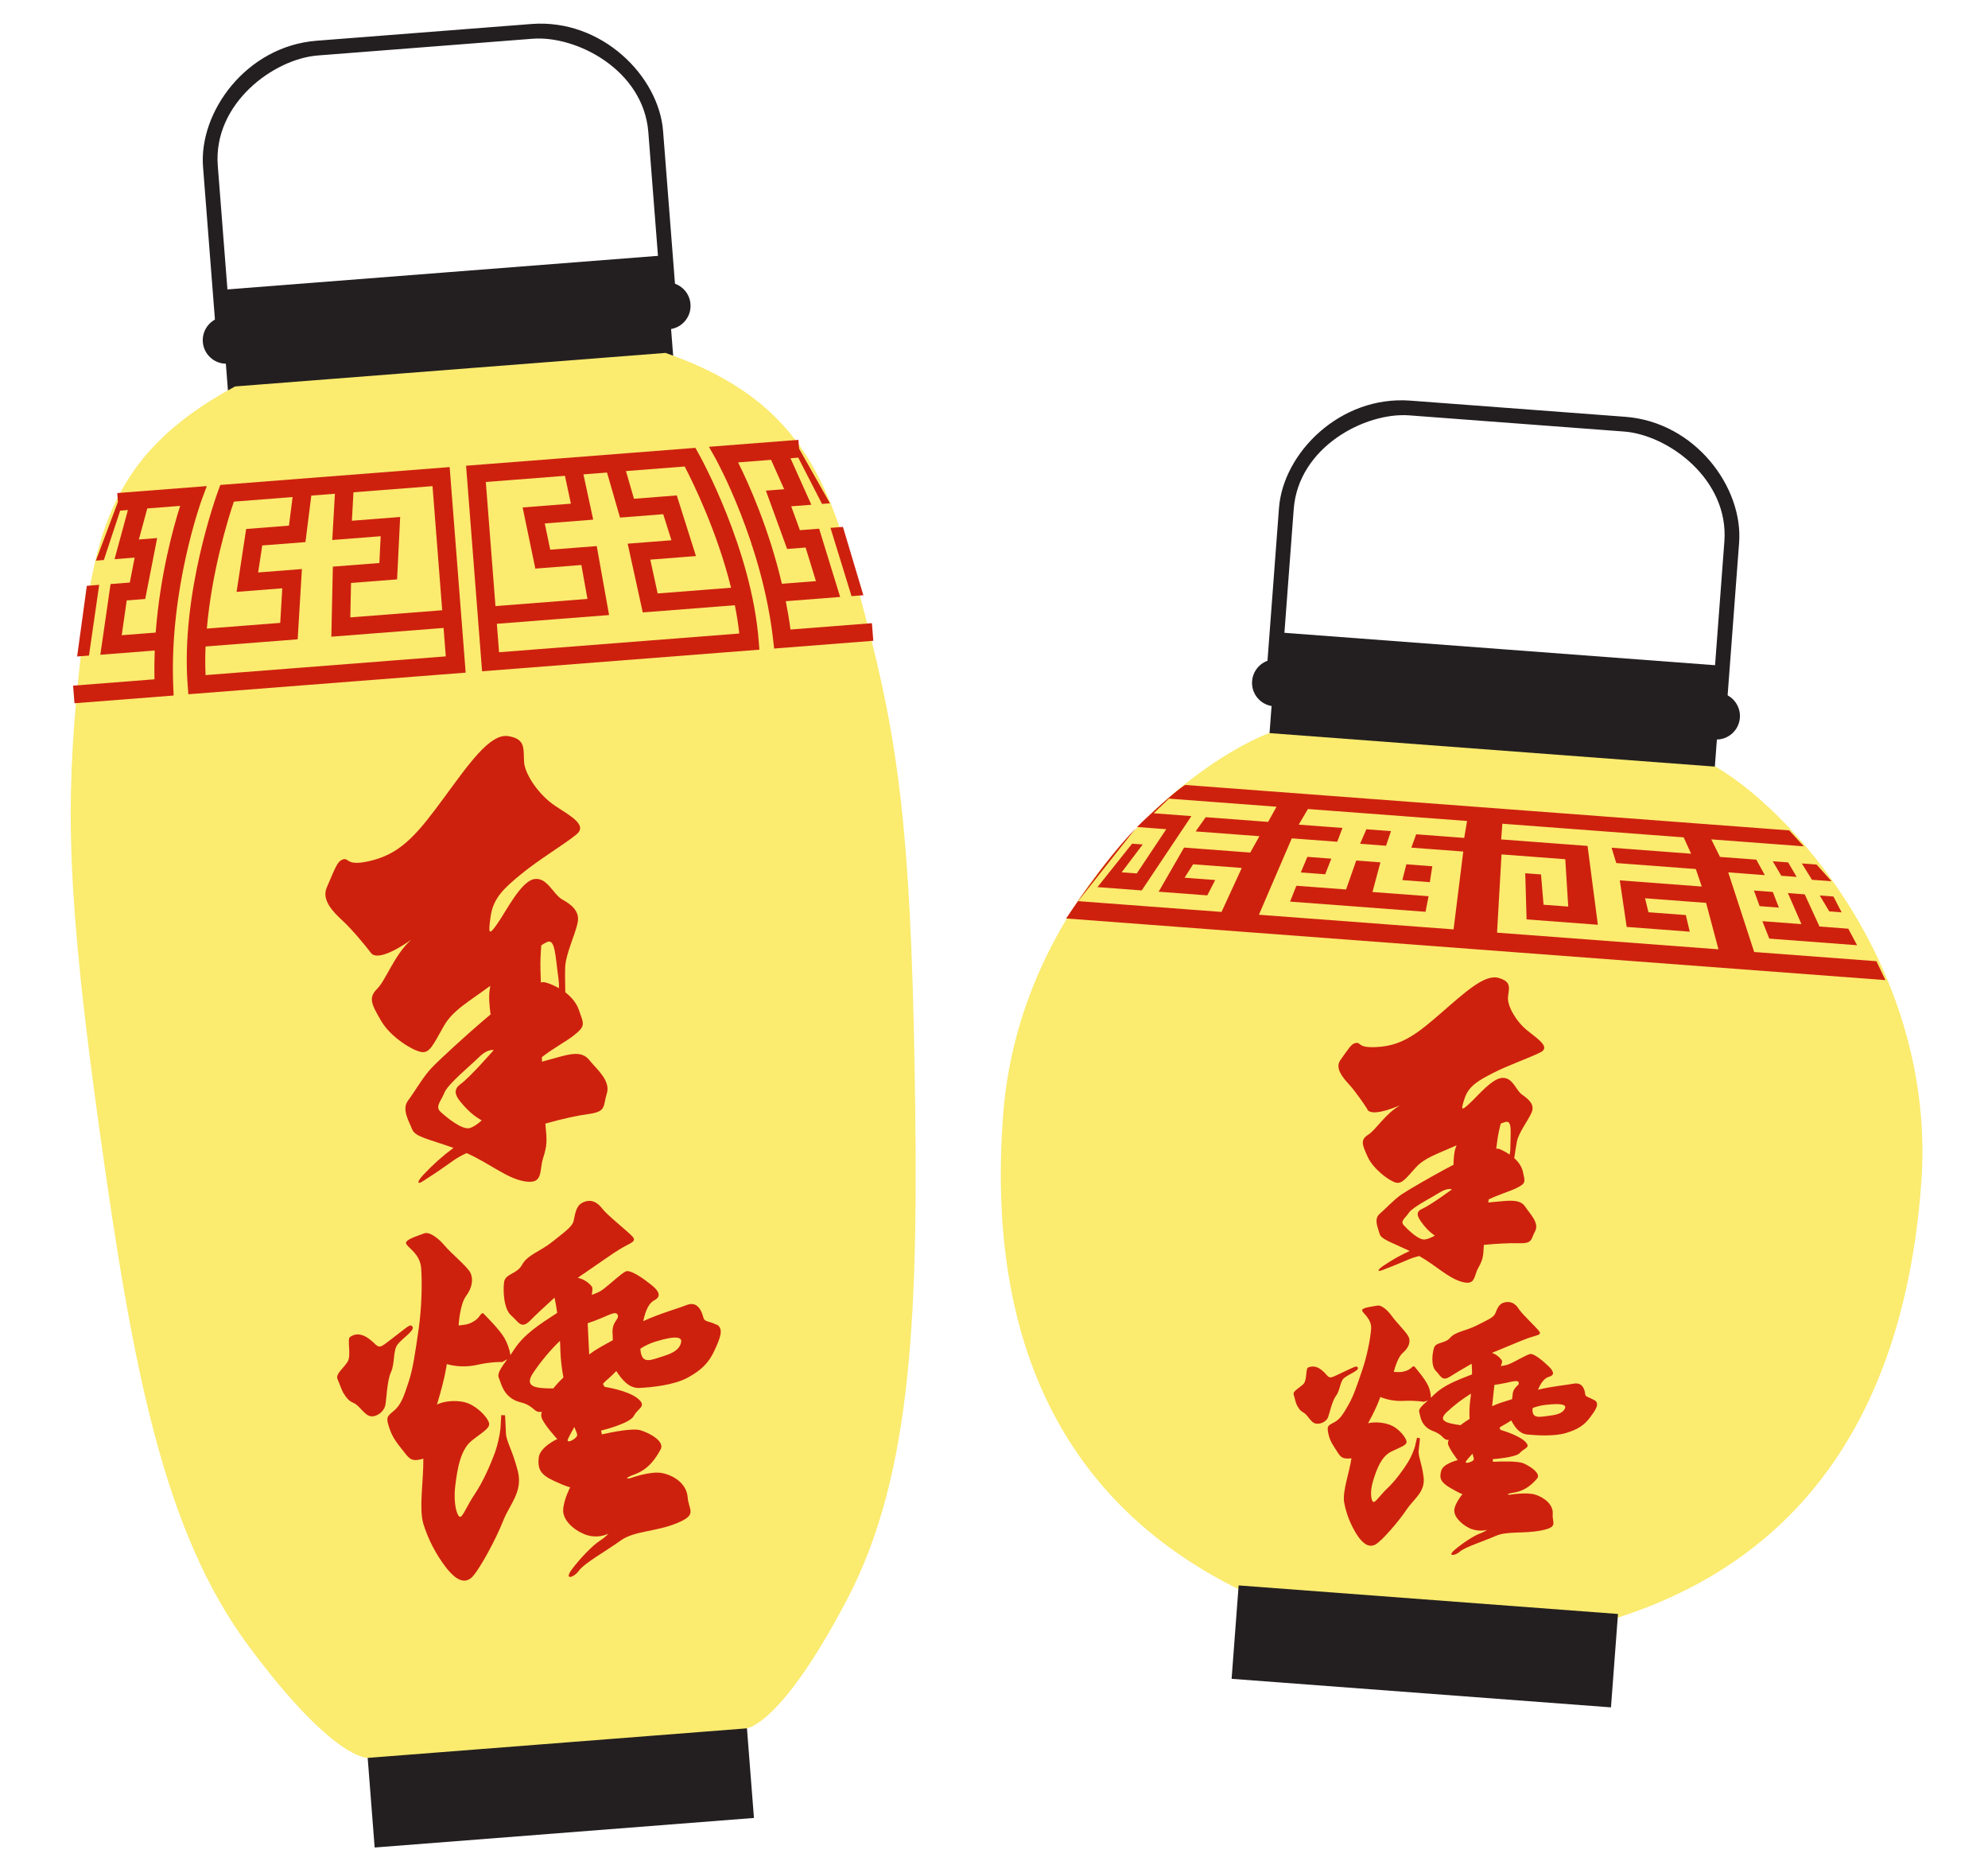 <svg width="113" height="106" viewBox="0 0 113 106" fill="none" xmlns="http://www.w3.org/2000/svg">
<path d="M12.964 20.667C13.7 20.61 14.25 19.967 14.193 19.231C14.135 18.496 13.493 17.946 12.757 18.003C12.021 18.06 11.472 18.703 11.529 19.439C11.586 20.174 12.229 20.724 12.964 20.667Z" fill="#231F20"/>
<path d="M20.883 99.693L21.296 105L42.855 103.32L42.441 98.014L20.883 99.693Z" fill="#231F20"/>
<path d="M25.165 15.494L12.512 16.48L12.958 22.21L38.265 20.238L37.819 14.508L25.165 15.494Z" fill="#231F20"/>
<path d="M38.461 17.34L37.623 17.406L36.852 7.513C36.577 3.977 32.77 2.007 30.27 2.202L18.06 3.153C15.559 3.348 12.104 5.884 12.379 9.419L13.15 19.312L12.312 19.378L11.541 9.484C11.298 6.356 14.003 2.626 17.995 2.315L30.204 1.364C34.192 1.053 37.446 4.318 37.69 7.447L38.461 17.34Z" fill="#231F20"/>
<path d="M38.02 18.715C38.756 18.658 39.306 18.015 39.248 17.279C39.191 16.544 38.548 15.994 37.813 16.051C37.077 16.108 36.527 16.751 36.584 17.487C36.642 18.222 37.285 18.772 38.02 18.715Z" fill="#231F20"/>
<path d="M42.453 98.223C42.453 98.223 44.397 98.072 48.16 90.881C51.923 83.689 52.22 74.299 51.988 60.727C51.757 47.155 51.048 42.065 49.154 34.901C47.261 27.738 45.873 22.86 37.83 20.057L13.361 21.963C5.848 25.983 5.238 31.016 4.472 38.386C3.706 45.757 3.799 50.895 5.672 64.339C7.545 77.783 9.293 87.015 14.124 93.537C18.956 100.058 20.899 99.907 20.899 99.907L42.458 98.227L42.453 98.223Z" fill="#FBEB6F"/>
<path d="M22.6 76.408C22.864 76.067 23.567 75.621 23.454 75.415C23.337 75.209 23.21 75.374 22.458 75.943C21.706 76.507 21.622 76.67 21.335 76.401C21.053 76.132 20.474 75.571 19.895 75.987C19.72 76.114 19.976 77.017 19.768 77.375C19.559 77.732 19.056 78.092 19.184 78.377C19.311 78.657 19.42 79.02 19.539 79.2C19.658 79.376 19.786 79.611 20.108 79.742C20.43 79.873 20.714 80.436 21.068 80.489C21.422 80.541 21.814 80.224 21.894 79.897C21.974 79.571 21.99 78.483 22.222 77.988C22.453 77.494 22.332 76.758 22.596 76.417L22.6 76.408Z" fill="#CD210E"/>
<path d="M21.081 54.155C21.303 54.458 22.007 54.361 23.358 53.421C22.398 54.297 21.95 55.68 21.438 56.196C20.926 56.712 21.11 57.064 21.66 58.012C22.21 58.959 23.46 59.705 23.943 59.789C24.426 59.874 24.623 59.374 25.216 58.333C25.735 57.416 26.601 56.961 27.868 56.028C27.854 56.113 27.839 56.194 27.832 56.267C27.777 56.642 27.814 57.123 27.885 57.653L27.411 58.053C26.498 58.836 24.995 60.204 24.528 60.696C24.06 61.187 23.575 62.038 23.193 62.549C22.815 63.054 23.256 63.74 23.425 64.178C23.594 64.616 24.328 64.723 25.775 65.238C25.174 65.685 24.614 66.184 24.1 66.73C23.706 67.131 23.674 67.37 24.047 67.126C24.42 66.882 24.806 66.645 25.68 66.021C25.943 65.828 26.226 65.667 26.523 65.534C27.855 66.13 28.778 66.951 29.787 67.134C30.911 67.337 30.636 66.562 30.869 65.823C31.102 65.085 31.099 64.878 30.998 63.858C31.938 63.591 32.846 63.394 33.421 63.319C34.497 63.176 34.26 62.883 34.493 62.145C34.726 61.406 33.877 60.73 33.531 60.285C33.184 59.84 32.748 59.811 31.922 60.031L30.808 60.337C30.81 60.253 30.807 60.164 30.801 60.081C31.444 59.575 32.181 59.189 32.594 58.862C33.317 58.3 33.183 58.209 32.906 57.405C32.769 57.003 32.477 56.659 32.132 56.395C32.126 55.945 32.109 55.398 32.124 54.997C32.145 54.241 32.694 53.119 32.835 52.438C32.971 51.758 32.441 51.39 31.943 51.109C31.445 50.827 31.088 49.819 30.35 49.965C29.607 50.107 28.787 51.755 28.287 52.472C27.79 53.19 27.738 53.114 27.892 52.061C28.046 51.008 28.681 50.453 29.651 49.657C30.618 48.861 32.131 47.95 32.764 47.425C33.398 46.9 32.487 46.41 31.568 45.807C30.649 45.205 29.845 44.029 29.79 43.321C29.735 42.613 29.927 41.995 28.886 41.836C27.845 41.673 26.631 43.445 25.232 45.344C23.834 47.244 22.894 48.438 21.226 48.88C19.559 49.326 19.895 48.668 19.443 48.863C19.153 48.987 19.029 49.397 18.571 50.444C18.272 51.146 18.918 51.816 19.477 52.329C20.035 52.841 20.86 53.856 21.081 54.151L21.081 54.155ZM26.529 63.014C26.777 63.277 27.064 63.499 27.381 63.676C27.117 63.916 26.86 64.075 26.69 64.113C26.253 64.228 25.347 63.476 25.033 63.181C24.719 62.885 25.067 62.592 25.261 62.101C25.454 61.61 26.778 60.529 27.247 60.063C27.716 59.596 28.064 59.679 28.064 59.679C28.064 59.679 26.73 61.215 26.156 61.631C25.585 62.046 26.092 62.542 26.525 63.014L26.529 63.014ZM30.72 55.089C30.709 54.635 30.729 54.178 30.769 53.724C30.873 53.653 30.986 53.59 31.104 53.534C31.565 53.342 31.563 54.341 31.741 55.596C31.768 55.783 31.779 55.976 31.772 56.162C31.534 56.025 31.281 55.914 31.014 55.838C30.924 55.815 30.831 55.814 30.744 55.837C30.73 55.489 30.726 55.232 30.72 55.089Z" fill="#CD210E"/>
<path d="M40.721 75.287C40.277 75.056 40.049 75.154 39.976 74.869C39.903 74.584 39.686 73.906 39.02 74.172C38.546 74.361 37.47 74.664 36.563 75.084C36.707 74.395 36.919 74.037 37.203 73.892C37.612 73.675 37.453 73.367 37.031 73.029C36.608 72.692 35.821 72.112 35.543 72.269C35.264 72.425 34.746 72.917 34.301 73.263C34.115 73.412 33.906 73.492 33.632 73.593C33.672 73.405 33.688 73.231 33.661 73.157C33.634 73.079 33.306 72.713 32.844 72.622C32.959 72.533 33.067 72.462 33.156 72.404C33.876 71.918 34.73 71.296 35.289 70.961C35.845 70.627 36.211 70.569 35.948 70.274C35.685 69.982 34.509 69.058 34.241 68.7C33.973 68.342 33.582 68.09 33.077 68.369C32.721 68.561 32.684 69.061 32.605 69.392C32.525 69.719 32.101 70.009 31.403 70.569C30.709 71.128 29.978 71.316 29.68 71.874C29.382 72.433 28.712 72.371 28.65 72.882C28.589 73.392 28.633 74.396 29.058 74.763C29.483 75.13 29.618 75.571 30.138 75.05C30.388 74.794 30.937 74.275 31.52 73.749C31.566 73.961 31.623 74.264 31.672 74.614C30.589 75.318 29.787 75.844 29.229 76.688L29.014 77.012C28.957 76.659 28.834 76.319 28.654 76.012C28.322 75.482 27.638 74.823 27.523 74.693C27.408 74.567 27.364 74.655 27.215 74.852C27.066 75.049 26.747 75.23 26.46 75.281L26.068 75.333C26.068 75.333 26.131 74.136 26.49 73.661C26.849 73.182 26.919 72.671 26.727 72.315C26.535 71.959 25.639 71.228 25.29 70.809C24.937 70.385 24.408 69.972 24.097 70.101C23.787 70.231 22.941 70.457 23.095 70.706C23.25 70.959 23.878 71.286 23.939 72.073C24 72.86 23.978 74.303 23.788 75.595C23.598 76.887 23.481 77.768 23.229 78.529C22.976 79.291 22.823 79.808 22.404 80.165C21.985 80.518 21.927 80.544 22.132 81.164C22.336 81.785 22.652 82.11 22.976 82.531C23.3 82.957 23.444 83.08 24.062 82.902C24.079 84.143 23.804 85.703 24.059 86.589C24.341 87.503 24.787 88.357 25.372 89.112C25.867 89.735 26.336 90.023 26.762 89.695C27.183 89.371 28.223 87.407 28.595 86.446C28.967 85.49 29.738 84.79 29.43 83.592C29.122 82.394 28.772 81.915 28.756 81.44C28.741 80.965 28.708 80.437 28.708 80.437L28.492 80.424L28.447 81.199C28.39 81.659 28.286 82.113 28.135 82.551C27.895 83.206 27.467 84.195 26.999 84.894C26.526 85.592 26.306 86.224 26.149 86.207C25.991 86.19 25.752 85.496 25.877 84.45C26.002 83.404 26.192 82.378 26.814 81.878C27.437 81.379 27.896 81.158 27.791 80.846C27.687 80.533 27.173 79.988 26.628 79.765C26.084 79.541 25.268 79.605 24.838 79.824C25.318 78.244 25.396 77.526 25.396 77.526C25.939 77.678 26.51 77.696 27.061 77.582C27.947 77.378 28.552 77.407 28.552 77.407L28.83 77.25C28.454 77.781 28.241 78.076 28.362 78.327C28.483 78.584 28.606 79.45 29.577 79.695C30.402 79.896 30.33 80.323 30.799 80.236C30.761 80.34 30.753 80.45 30.782 80.558C30.896 80.941 31.674 81.786 31.674 81.786C31.674 81.786 30.681 82.234 30.62 82.854C30.563 83.474 30.693 83.797 31.489 84.165C32.284 84.532 32.41 84.523 32.41 84.523C32.41 84.523 32.047 85.213 32.012 85.797C31.977 86.377 32.578 86.949 33.282 87.219C33.702 87.372 34.168 87.352 34.575 87.169C34.575 87.169 34.454 87.334 34.077 87.579C33.699 87.823 32.993 88.539 32.512 89.184C32.031 89.828 32.605 89.682 32.914 89.258C33.222 88.833 34.486 88.128 35.268 87.561C36.045 86.995 37.26 87.065 38.465 86.571C39.669 86.077 39.147 85.856 39.087 85.09C39.027 84.323 38.308 83.852 37.636 83.719C36.964 83.586 35.805 84.018 35.805 84.018C35.805 84.018 35.284 84.088 36.107 83.779C36.93 83.471 37.323 82.787 37.552 82.369C37.78 81.951 37.036 81.482 36.41 81.287C35.974 81.156 34.841 81.379 34.211 81.521L34.165 81.305C34.165 81.305 35.803 80.912 36.03 80.469C36.256 80.022 36.806 79.933 36.243 79.475C35.681 79.017 34.368 78.82 34.368 78.82L34.27 78.651C34.363 78.543 34.465 78.446 34.576 78.357C34.734 78.219 34.886 78.068 35.031 77.922C35.351 78.411 35.748 78.902 36.328 78.882C37.012 78.85 38.296 78.729 39.089 78.297C39.877 77.864 40.287 77.453 40.604 76.767C40.922 76.081 41.172 75.501 40.728 75.274L40.721 75.287ZM31.45 78.909C30.38 78.912 29.761 78.813 30.333 77.984C30.772 77.343 31.269 76.744 31.829 76.203C31.844 76.396 31.851 76.589 31.853 76.779C31.871 77.283 31.932 77.788 32.025 78.286C31.821 78.479 31.627 78.688 31.45 78.909ZM32.761 81.668C32.591 81.866 32.159 82.064 32.292 81.763C32.336 81.675 32.456 81.43 32.645 81.099C32.761 81.402 32.869 81.546 32.761 81.668ZM34.823 75.852C34.831 75.957 34.831 76.066 34.835 76.167C34.371 76.431 33.948 76.628 33.491 76.98L33.403 75.204C34.484 74.854 34.979 74.445 35.106 74.722C35.233 74.998 34.739 75.092 34.824 75.856L34.823 75.852ZM38.713 76.295C38.654 76.565 38.465 76.841 37.745 77.061C37.025 77.282 36.452 77.613 36.398 76.652C36.663 76.475 36.952 76.344 37.256 76.248C38.524 75.859 38.773 76.025 38.713 76.29L38.713 76.295Z" fill="#CD210E"/>
<path d="M12.409 27.87C12.322 28.108 10.262 33.738 10.668 38.953L10.707 39.456L26.469 38.228L25.559 26.546L12.524 27.561L12.409 27.87ZM11.685 38.368C11.659 37.827 11.663 37.283 11.684 36.742L16.92 36.334L17.161 32.341L14.673 32.535L14.907 31L17.362 30.809L17.695 28.166L19.036 28.061L18.886 30.69L21.638 30.475L21.563 31.998L18.92 32.204L18.834 36.185L25.213 35.688L25.339 37.304L11.685 38.368ZM25.139 34.682L19.912 35.089L19.953 33.131L22.571 32.927L22.746 29.382L20.002 29.596L20.091 27.979L24.585 27.629L25.135 34.682L25.139 34.682ZM16.631 28.249L16.425 29.874L13.992 30.064L13.448 33.638L16.045 33.435L15.929 35.4L11.757 35.725C12.041 32.445 12.975 29.452 13.293 28.509L16.631 28.249Z" fill="#CD210E"/>
<path d="M11.749 27.626L6.665 28.022L6.704 28.525L5.451 31.863L5.903 31.828L6.831 29.021L7.271 28.986L6.511 31.78L7.654 31.691L7.377 33.108L6.284 33.193L5.704 37.212L8.795 36.971C8.773 37.508 8.769 38.052 8.779 38.607L4.155 38.968L4.233 39.968L9.87 39.529L9.849 39.042C9.606 33.49 11.461 28.411 11.482 28.359L11.754 27.63L11.749 27.626ZM8.854 35.951L6.919 36.102L7.203 34.124L8.255 34.042L8.933 30.58L7.894 30.661L8.372 28.896L10.24 28.751C9.844 29.995 9.095 32.708 8.85 35.951L8.854 35.951Z" fill="#CD210E"/>
<path d="M5.638 33.239L4.935 33.294L4.384 37.31L5.058 37.258L5.638 33.239Z" fill="#CD210E"/>
<path d="M39.527 25.453L26.492 26.469L27.402 38.151L43.164 36.923L43.125 36.42C42.719 31.21 39.815 25.962 39.688 25.74L39.527 25.453ZM41.554 33.403L37.382 33.728L36.963 31.806L39.559 31.603L38.469 28.157L36.036 28.347L35.58 26.772L38.919 26.512C39.38 27.399 40.766 30.211 41.554 33.403ZM32.112 27.043L32.45 28.626L29.707 28.84L30.429 32.315L33.046 32.111L33.391 34.039L28.163 34.446L27.614 27.393L32.108 27.043L32.112 27.043ZM28.367 37.069L28.241 35.452L34.621 34.955L33.919 31.036L31.276 31.241L30.966 29.749L33.718 29.534L33.163 26.961L34.504 26.856L35.242 29.416L37.697 29.224L38.166 30.705L35.678 30.899L36.535 34.806L41.77 34.398C41.875 34.929 41.964 35.47 42.022 36.005L28.363 37.069L28.367 37.069Z" fill="#CD210E"/>
<path d="M44.933 35.782C44.861 35.231 44.769 34.695 44.664 34.168L47.755 33.927L46.56 30.047L45.467 30.132L44.973 28.775L46.117 28.686L44.933 26.044L45.373 26.009L46.724 28.639L47.176 28.604L45.422 25.5L45.383 24.997L40.298 25.393L40.679 26.072C40.704 26.12 43.327 30.851 43.947 36.373L44.002 36.858L49.639 36.418L49.561 35.417L44.933 35.778L44.933 35.782ZM41.96 26.279L43.828 26.134L44.573 27.804L43.534 27.885L44.741 31.2L45.792 31.118L46.379 33.027L44.444 33.178C43.7 30.012 42.539 27.448 41.955 26.28L41.96 26.279Z" fill="#CD210E"/>
<path d="M48.401 33.881L49.075 33.829L47.913 29.945L47.205 30L48.401 33.881Z" fill="#CD210E"/>
<g clip-path="url(#clip0_511_305)">
<path d="M91.952 91.937C103.061 88.374 108.29 79.456 109.204 67.299C110.119 55.141 101.705 45.737 97.075 43.328L72.601 41.487C67.658 43.176 57.932 51.216 57.018 63.373C56.103 75.531 59.939 85.135 70.39 90.315L91.952 91.937Z" fill="#FBEB6F"/>
<path d="M70.406 90.105L70.006 95.413L91.569 97.035L91.968 91.727L70.406 90.105Z" fill="#231F20"/>
<path d="M72.403 40.141C73.139 40.197 73.78 39.645 73.835 38.909C73.891 38.173 73.339 37.532 72.603 37.477C71.868 37.422 71.226 37.973 71.171 38.709C71.115 39.445 71.667 40.086 72.403 40.141Z" fill="#231F20"/>
<path d="M85.249 36.886L72.593 35.934L72.162 41.665L97.474 43.569L97.905 37.838L85.249 36.886Z" fill="#231F20"/>
<path d="M98.108 40.735L97.27 40.672L98.015 30.777C98.281 27.241 94.818 24.714 92.317 24.526L80.105 23.607C77.604 23.419 73.802 25.4 73.536 28.936L72.792 38.831L71.954 38.768L72.699 28.872C72.934 25.743 76.176 22.469 80.168 22.769L92.38 23.688C96.368 23.988 99.088 27.71 98.853 30.84L98.108 40.735Z" fill="#231F20"/>
<path d="M97.464 42.026C98.199 42.082 98.841 41.53 98.896 40.794C98.951 40.059 98.4 39.417 97.664 39.362C96.928 39.307 96.287 39.858 96.232 40.594C96.176 41.33 96.728 41.971 97.464 42.026Z" fill="#231F20"/>
<path d="M76.407 78.314C76.65 78.113 77.248 77.888 77.184 77.736C77.115 77.583 76.998 77.684 76.348 77.981C75.702 78.282 75.614 78.38 75.424 78.164C75.234 77.947 74.85 77.506 74.354 77.721C74.205 77.79 74.301 78.425 74.099 78.646C73.897 78.866 73.466 79.053 73.534 79.26C73.603 79.468 73.643 79.724 73.717 79.856C73.791 79.987 73.862 80.161 74.098 80.284C74.332 80.412 74.491 80.824 74.759 80.899C75.027 80.974 75.369 80.801 75.469 80.59C75.569 80.378 75.701 79.642 75.939 79.332C76.177 79.021 76.161 78.51 76.407 78.309L76.407 78.314Z" fill="#CD210E"/>
<path d="M77.723 63.064C77.861 63.294 78.421 63.306 79.578 62.821C78.733 63.305 78.228 64.194 77.772 64.488C77.316 64.782 77.418 65.038 77.74 65.745C78.062 66.452 78.953 67.096 79.316 67.204C79.678 67.311 79.891 66.998 80.47 66.359C80.976 65.795 81.7 65.584 82.794 65.093C82.773 65.151 82.752 65.204 82.736 65.249C82.65 65.495 82.626 65.826 82.619 66.197L82.206 66.414C81.407 66.843 80.082 67.602 79.665 67.883C79.248 68.163 78.77 68.688 78.419 68.99C78.067 69.292 78.336 69.805 78.418 70.119C78.5 70.433 79.057 70.588 80.127 71.098C79.608 71.333 79.119 71.608 78.657 71.923C78.303 72.149 78.253 72.31 78.57 72.186C78.887 72.063 79.212 71.944 79.965 71.621C80.192 71.52 80.429 71.441 80.674 71.384C81.643 71.937 82.268 72.595 83.034 72.834C83.886 73.1 83.759 72.543 84.022 72.066C84.286 71.592 84.309 71.451 84.345 70.75C85.104 70.677 85.832 70.643 86.29 70.656C87.143 70.683 86.992 70.456 87.255 69.979C87.518 69.506 86.936 68.952 86.718 68.611C86.499 68.27 86.163 68.203 85.493 68.258L84.593 68.342C84.602 68.284 84.615 68.226 84.619 68.167C85.174 67.897 85.791 67.716 86.153 67.545C86.778 67.243 86.683 67.168 86.562 66.59C86.499 66.303 86.313 66.036 86.072 65.82C86.116 65.516 86.17 65.141 86.224 64.871C86.325 64.36 86.879 63.66 87.064 63.215C87.25 62.77 86.877 62.464 86.52 62.214C86.164 61.968 85.999 61.243 85.408 61.258C84.813 61.272 83.99 62.297 83.52 62.725C83.054 63.154 83.024 63.101 83.258 62.402C83.496 61.704 84.054 61.4 84.895 60.967C85.737 60.537 87.017 60.09 87.57 59.803C88.122 59.516 87.468 59.087 86.82 58.571C86.172 58.054 85.678 57.175 85.715 56.684C85.751 56.194 85.971 55.802 85.178 55.578C84.387 55.35 83.245 56.419 81.942 57.547C80.639 58.679 79.778 59.381 78.43 59.494C77.081 59.608 77.419 59.203 77.043 59.281C76.803 59.33 76.661 59.593 76.186 60.252C75.875 60.693 76.302 61.222 76.68 61.629C77.058 62.041 77.585 62.818 77.724 63.044L77.723 63.064ZM80.966 69.679C81.132 69.885 81.329 70.068 81.557 70.224C81.324 70.359 81.108 70.435 80.972 70.446C80.616 70.474 80 69.863 79.786 69.628C79.576 69.393 79.879 69.234 80.084 68.921C80.289 68.608 81.441 68.025 81.856 67.761C82.272 67.498 82.535 67.593 82.535 67.593C82.535 67.593 81.321 68.488 80.833 68.704C80.341 68.919 80.682 69.316 80.966 69.683L80.966 69.679ZM85.114 64.775C85.159 64.466 85.224 64.155 85.306 63.854C85.397 63.819 85.492 63.788 85.587 63.761C85.968 63.68 85.853 64.359 85.851 65.231C85.854 65.361 85.84 65.491 85.809 65.619C85.637 65.501 85.455 65.399 85.255 65.312C85.19 65.286 85.115 65.276 85.047 65.284C85.077 65.046 85.099 64.871 85.114 64.775Z" fill="#CD210E"/>
<path d="M90.632 79.586C90.31 79.38 90.126 79.421 90.099 79.217C90.076 79.013 89.982 78.534 89.435 78.641C89.046 78.713 88.171 78.798 87.42 78.982C87.61 78.533 87.816 78.312 88.053 78.246C88.398 78.145 88.305 77.919 88.014 77.641C87.723 77.366 87.178 76.882 86.945 76.958C86.712 77.033 86.253 77.306 85.864 77.492C85.702 77.572 85.531 77.606 85.305 77.639C85.361 77.517 85.391 77.401 85.378 77.345C85.365 77.29 85.151 77.004 84.806 76.889C84.906 76.842 84.997 76.807 85.071 76.779C85.688 76.53 86.42 76.206 86.892 76.039C87.364 75.873 87.654 75.878 87.481 75.65C87.309 75.422 86.498 74.666 86.329 74.392C86.16 74.118 85.885 73.904 85.463 74.036C85.165 74.127 85.077 74.462 84.981 74.674C84.88 74.885 84.52 75.035 83.915 75.34C83.311 75.644 82.722 75.684 82.427 76.032C82.131 76.376 81.617 76.262 81.512 76.6C81.406 76.937 81.329 77.622 81.619 77.918C81.909 78.213 81.965 78.525 82.43 78.232C82.651 78.088 83.136 77.796 83.651 77.506C83.661 77.654 83.675 77.866 83.673 78.11C82.753 78.467 82.067 78.735 81.536 79.243L81.332 79.438C81.329 79.194 81.272 78.949 81.162 78.722C80.965 78.324 80.507 77.8 80.43 77.702C80.353 77.604 80.311 77.659 80.172 77.775C80.037 77.892 79.765 77.981 79.537 77.98L79.226 77.97C79.226 77.97 79.409 77.166 79.742 76.883C80.075 76.601 80.185 76.26 80.078 75.999C79.971 75.738 79.355 75.14 79.127 74.815C78.898 74.49 78.536 74.147 78.279 74.204C78.023 74.256 77.34 74.314 77.431 74.502C77.522 74.69 77.976 74.985 77.936 75.526C77.895 76.066 77.716 77.043 77.42 77.897C77.128 78.751 76.937 79.335 76.656 79.824C76.375 80.312 76.198 80.645 75.829 80.84C75.461 81.032 75.418 81.045 75.507 81.486C75.596 81.927 75.809 82.183 76.011 82.51C76.215 82.832 76.317 82.933 76.818 82.882C76.691 83.724 76.302 84.752 76.402 85.383C76.522 86.032 76.769 86.662 77.139 87.241C77.456 87.72 77.788 87.964 78.154 87.794C78.522 87.619 79.548 86.407 79.948 85.801C80.347 85.195 81.021 84.803 80.92 83.962C80.815 83.115 80.598 82.754 80.639 82.428C80.681 82.103 80.712 81.743 80.712 81.743L80.546 81.709L80.423 82.226C80.328 82.531 80.196 82.829 80.028 83.107C79.769 83.521 79.326 84.145 78.878 84.566C78.433 84.988 78.192 85.391 78.068 85.361C77.948 85.331 77.838 84.834 78.054 84.142C78.267 83.446 78.532 82.775 79.071 82.504C79.609 82.237 79.991 82.139 79.949 81.913C79.903 81.69 79.564 81.26 79.163 81.049C78.766 80.838 78.121 80.789 77.764 80.889C78.316 79.873 78.458 79.395 78.458 79.395C78.862 79.56 79.307 79.636 79.747 79.618C80.458 79.579 80.927 79.669 80.927 79.669L81.16 79.594C80.808 79.909 80.609 80.088 80.675 80.274C80.741 80.46 80.738 81.062 81.467 81.336C82.086 81.564 81.981 81.846 82.356 81.837C82.314 81.901 82.295 81.98 82.306 82.052C82.353 82.325 82.86 82.983 82.86 82.983C82.86 82.983 82.037 83.174 81.921 83.586C81.806 83.999 81.873 84.236 82.45 84.57C83.027 84.908 83.128 84.915 83.128 84.915C83.128 84.915 82.767 85.343 82.674 85.732C82.582 86.121 82.986 86.577 83.501 86.84C83.814 86.989 84.178 87.029 84.516 86.95C84.516 86.95 84.404 87.051 84.083 87.17C83.762 87.293 83.133 87.701 82.683 88.084C82.237 88.468 82.703 88.435 82.987 88.178C83.276 87.926 84.338 87.589 85.009 87.294C85.68 86.999 86.614 87.179 87.607 86.98C88.599 86.781 88.219 86.571 88.258 86.043C88.298 85.515 87.793 85.119 87.283 84.95C86.777 84.786 85.826 84.95 85.826 84.95C85.826 84.95 85.413 84.94 86.088 84.822C86.763 84.704 87.144 84.287 87.369 84.03C87.595 83.773 87.065 83.371 86.6 83.167C86.273 83.029 85.37 83.053 84.862 83.079L84.853 82.926C84.853 82.926 86.174 82.844 86.401 82.567C86.628 82.289 87.062 82.288 86.677 81.917C86.292 81.547 85.29 81.265 85.29 81.265L85.232 81.139C85.316 81.078 85.405 81.021 85.501 80.974C85.642 80.896 85.774 80.813 85.903 80.73C86.098 81.099 86.348 81.471 86.803 81.527C87.343 81.58 88.353 81.643 89.018 81.44C89.682 81.238 90.045 81.004 90.368 80.573C90.691 80.142 90.954 79.779 90.633 79.573L90.632 79.586ZM83.014 80.997C82.18 80.88 81.71 80.743 82.249 80.245C82.661 79.858 83.117 79.509 83.612 79.205C83.602 79.339 83.588 79.469 83.566 79.598C83.523 79.944 83.513 80.289 83.533 80.64C83.353 80.749 83.179 80.871 83.014 80.997ZM83.721 83.014C83.57 83.129 83.209 83.215 83.346 83.023C83.388 82.968 83.513 82.817 83.697 82.616C83.752 82.835 83.823 82.946 83.721 83.014ZM85.976 79.307C85.971 79.379 85.961 79.454 85.948 79.52C85.559 79.647 85.207 79.734 84.814 79.919L84.943 78.707C85.823 78.592 86.253 78.372 86.322 78.571C86.391 78.77 85.995 78.782 85.976 79.307ZM88.954 80.041C88.878 80.216 88.701 80.384 88.114 80.454C87.528 80.524 87.048 80.681 87.115 80.025C87.34 79.937 87.581 79.875 87.827 79.847C88.86 79.722 89.031 79.866 88.959 80.041L88.954 80.041Z" fill="#CD210E"/>
<path d="M79.065 47.236L77.666 47.131L77.309 47.955L78.784 48.066L79.065 47.236Z" fill="#CD210E"/>
<path d="M75.674 48.801L74.312 48.698L73.938 49.584L75.325 49.689L75.674 48.801Z" fill="#CD210E"/>
<path d="M81.413 49.233L79.939 49.121L79.711 50.019L81.274 50.136L81.413 49.233Z" fill="#CD210E"/>
<path d="M73.329 51.241L81.029 51.82L81.201 50.935L78.013 50.696L78.464 49.011L77.09 48.907L76.511 50.553L73.687 50.341L73.329 51.241Z" fill="#CD210E"/>
<path d="M106.665 54.629L99.71 54.106L98.235 49.579L100.313 49.736L99.832 48.857L97.766 48.702L97.272 47.704L102.534 48.1L101.701 47.194L67.365 44.611C67.365 44.611 66.874 44.87 64.932 46.704C64.833 46.797 64.732 46.899 64.632 47.001L66.291 47.126L64.615 49.641L63.756 49.577L64.953 47.994L64.35 47.949L62.382 50.417L64.896 50.606L67.72 46.382L65.575 46.221L66.443 45.389L72.559 45.849L72.081 46.711L68.533 46.444L67.963 47.252L71.586 47.524L71.066 48.454L67.303 48.171L65.859 50.679L68.624 50.887L69.073 50.015L67.331 49.884L67.818 49.12L70.583 49.328L69.434 51.828L61.282 51.215L64.55 47.084C62.691 49 60.601 52.2 60.601 52.2L107.17 55.703L106.66 54.633L106.665 54.629ZM83.228 47.621L80.497 47.415L80.221 48.174L83.174 48.396L82.622 52.82L71.558 51.988L73.427 47.646L76.011 47.84L76.307 47.054L73.822 46.867L74.344 45.979L83.389 46.659L83.228 47.616L83.228 47.621ZM85.094 53.006L85.348 48.559L88.972 48.832L89.14 51.524L87.737 51.419L87.593 49.697L86.696 49.63L86.773 52.252L90.824 52.557L90.238 48.076L85.328 47.707L85.395 46.815L95.701 47.59L96.124 48.519L91.604 48.179L91.871 49.05L96.391 49.39L96.73 50.385L92.071 50.034L92.462 52.68L96.048 52.95L95.824 52.006L93.7 51.846L93.507 51.052L96.976 51.313L97.679 53.953L85.09 53.006L85.094 53.006Z" fill="#CD210E"/>
<path d="M102.125 49.838L101.64 49.014L100.764 48.948L101.25 49.772L102.125 49.838Z" fill="#CD210E"/>
<path d="M102.994 50.001L104.108 50.084L103.257 49.136L102.419 49.073L102.994 50.001Z" fill="#CD210E"/>
<path d="M103.979 51.798L104.679 51.85L104.216 50.952L103.436 50.893L103.979 51.798Z" fill="#CD210E"/>
<path d="M100.02 51.5L101.114 51.582L100.768 50.693L99.695 50.612L100.02 51.5Z" fill="#CD210E"/>
<path d="M102.582 50.829L101.627 50.757L102.395 52.521L100.175 52.354L100.568 53.344L105.558 53.72L105.06 52.781L103.422 52.657L102.582 50.829Z" fill="#CD210E"/>
</g>
<defs>
<clipPath id="clip0_511_305">
<rect width="52.33" height="73.202" fill="white" transform="translate(60.185 21.266) rotate(4.302)"/>
</clipPath>
</defs>
</svg>
